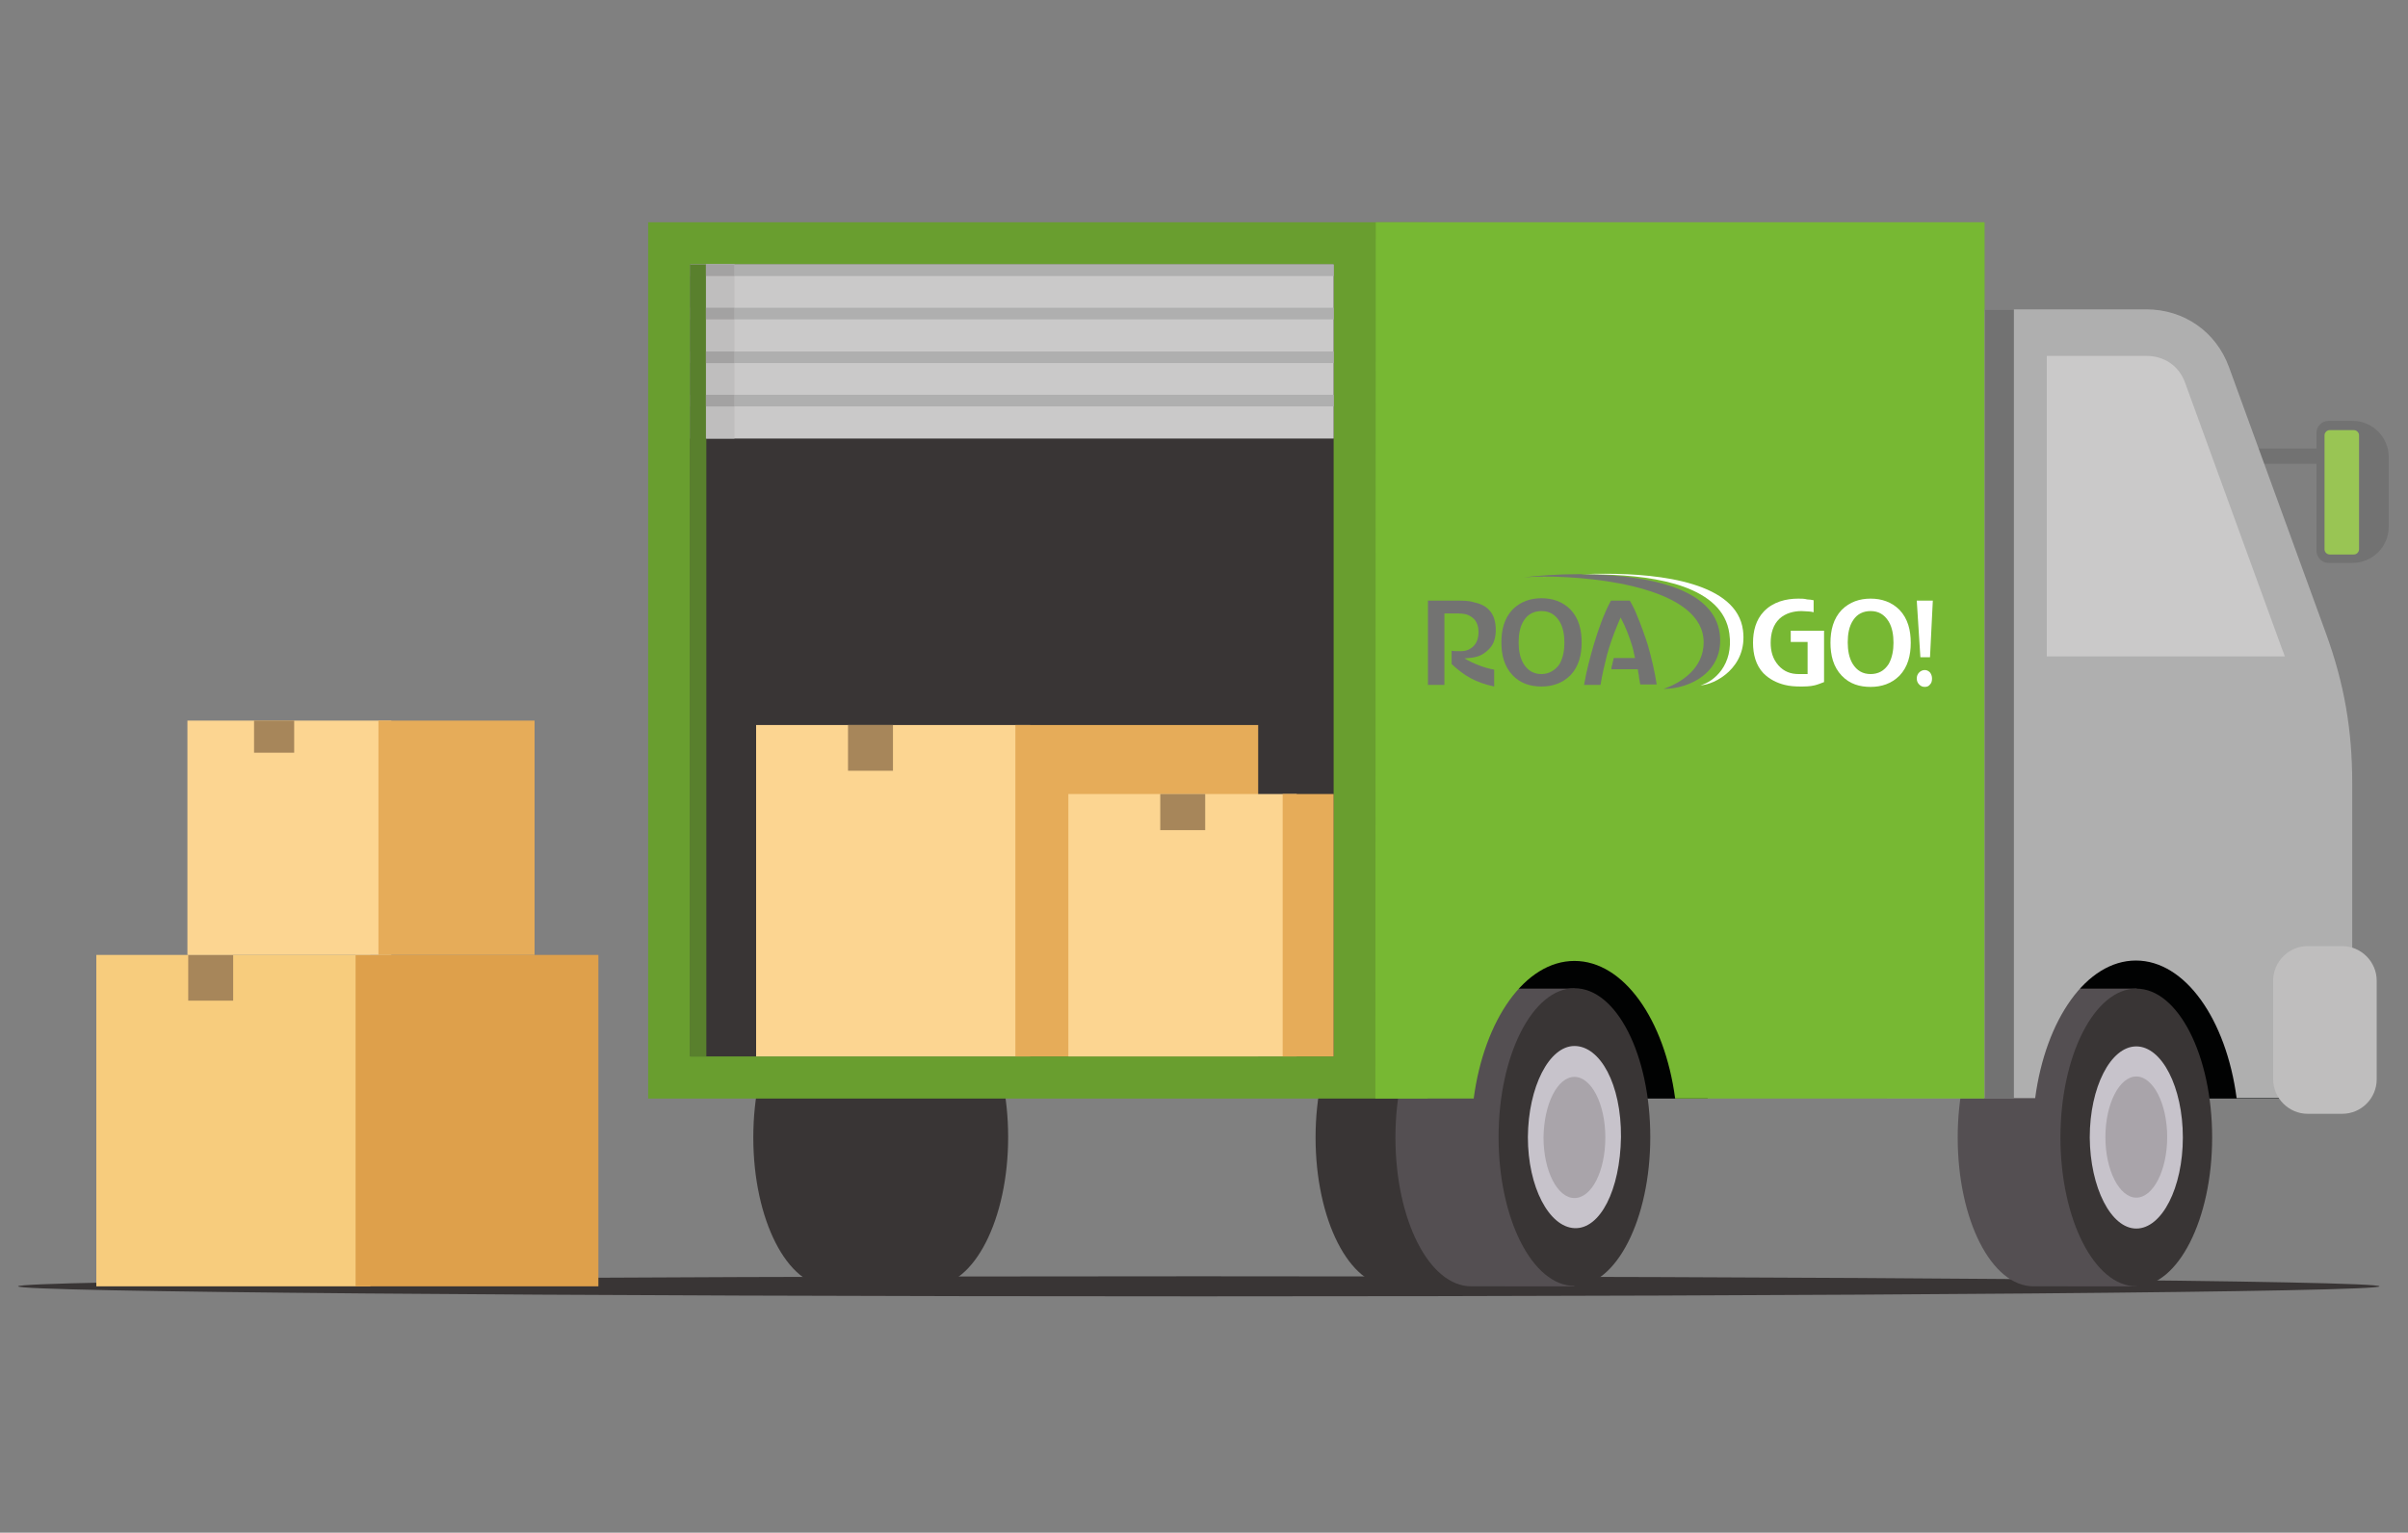 <?xml version="1.0" encoding="utf-8"?>
<!-- Generator: Adobe Illustrator 24.0.0, SVG Export Plug-In . SVG Version: 6.00 Build 0)  -->
<svg version="1.1" id="Publicdomainvectors.org" xmlns="http://www.w3.org/2000/svg" xmlns:xlink="http://www.w3.org/1999/xlink"
	 x="0px" y="0px" viewBox="0 0 600 382" style="enable-background:new 0 0 600 382;" xml:space="preserve">
<rect x="0" y="0" width="600" height="382" fill="#808080" stroke="none"/>
<style type="text/css">
	.st0{fill-rule:evenodd;clip-rule:evenodd;fill:#727272;}
	.st1{fill-rule:evenodd;clip-rule:evenodd;fill:#393535;}
	.st2{fill-rule:evenodd;clip-rule:evenodd;fill:#010202;}
	.st3{fill-rule:evenodd;clip-rule:evenodd;fill:#544F52;}
	.st4{fill-rule:evenodd;clip-rule:evenodd;fill:#699E2F;}
	.st5{fill-rule:evenodd;clip-rule:evenodd;fill:#AFAFAF;}
	.st6{fill-rule:evenodd;clip-rule:evenodd;fill:#CAC9C9;}
	.st7{fill-rule:evenodd;clip-rule:evenodd;fill:#77B833;}
	.st8{fill-rule:evenodd;clip-rule:evenodd;fill:#C7C3CB;}
	.st9{fill-rule:evenodd;clip-rule:evenodd;fill:#A9A4AA;}
	.st10{fill-rule:evenodd;clip-rule:evenodd;fill:#BFBEBE;}
	.st11{fill-rule:evenodd;clip-rule:evenodd;fill:#59802D;}
	.st12{fill-rule:evenodd;clip-rule:evenodd;fill:#A3A2A2;}
	.st13{fill-rule:evenodd;clip-rule:evenodd;fill:#FCD591;}
	.st14{fill-rule:evenodd;clip-rule:evenodd;fill:#E6AC59;}
	.st15{fill-rule:evenodd;clip-rule:evenodd;fill:#99C554;}
	.st16{fill-rule:evenodd;clip-rule:evenodd;fill:#A7865A;}
	.st17{fill-rule:evenodd;clip-rule:evenodd;fill:#F7CC7D;}
	.st18{fill-rule:evenodd;clip-rule:evenodd;fill:#DEA04B;}
	.st19{enable-background:new    ;}
	.st20{clip-path:url(#SVGID_2_);}
	.st21{fill:#737372;}
	.st22{fill:#FFFFFF;}
</style>
<rect x="558.4" y="111.8" class="st0" width="23.1" height="3.8"/>
<path class="st1" d="M298.7,323.1c162,0,294.2-1.1,294.2-2.5c0-1.4-132.1-2.5-294.2-2.5S4.5,319.2,4.5,320.6
	C4.5,322,136.6,323.1,298.7,323.1z"/>
<g>
	<path class="st1" d="M206.6,320.6c-10.4,0-18.9-16.6-18.9-37.1s8.5-37.1,18.9-37.1h25.7v74.2H206.6z"/>
	<path class="st1" d="M346.7,320.6c-10.5,0-18.9-16.6-18.9-37.1s8.5-37.1,18.9-37.1h25.7v74.2H346.7z"/>
	<path class="st1" d="M372.4,320.6c10.4,0,18.9-16.7,18.9-37.1c0-20.5-8.5-37.1-18.9-37.1s-18.9,16.7-18.9,37.1
		C353.4,303.9,361.9,320.6,372.4,320.6z"/>
	<path class="st1" d="M232.3,246.3c10.4,0,18.9,16.6,18.9,37.1s-8.5,37.1-18.9,37.1s-18.9-16.6-18.9-37.1
		C213.4,263,221.9,246.3,232.3,246.3z"/>
</g>
<rect x="498.8" y="211" class="st2" width="72.8" height="62.8"/>
<rect x="352.7" y="211" class="st2" width="72.8" height="62.8"/>
<path class="st3" d="M366.6,320.6c-10.5,0-18.9-16.6-18.9-37.1s8.5-37.1,18.9-37.1h25.7v74.2H366.6z"/>
<rect x="161.5" y="55.4" class="st4" width="194.2" height="218.4"/>
<rect x="172" y="65.9" class="st1" width="160.3" height="197.4"/>
<path class="st3" d="M506.7,320.6c-10.5,0-18.9-16.6-18.9-37.1s8.5-37.1,18.9-37.1h25.7v74.2H506.7z"/>
<path class="st1" d="M532.3,320.6c10.4,0,18.9-16.7,18.9-37.1c0-20.5-8.5-37.1-18.9-37.1s-18.9,16.7-18.9,37.1
	C513.4,303.9,521.9,320.6,532.3,320.6z"/>
<path class="st5" d="M494.5,77.1h40.3c9.4,0,17.4,5.6,20.6,14.4l24.1,66.2c4.6,12.6,6.6,24.1,6.6,37.5v78.5h-28.8
	c-2.6-19.6-12.8-34.3-25.1-34.3c-12.3,0-22.5,14.7-25.1,34.3h-37L494.5,77.1z"/>
<path class="st6" d="M569.3,163.6c-0.2-0.6-0.4-1.2-0.7-1.9l-24.1-66.2c-1.5-4.3-5.2-6.8-9.7-6.8H510v74.9L569.3,163.6L569.3,163.6z
	"/>
<path class="st7" d="M342.8,55.4h151.7v218.4h-77.1c-2.6-19.6-12.8-34.3-25.1-34.3c-12.3,0-22.5,14.7-25.1,34.3h-24.5L342.8,55.4
	L342.8,55.4z"/>
<path class="st1" d="M392.3,246.3c10.5,0,18.9,16.6,18.9,37.1s-8.5,37.1-18.9,37.1s-18.9-16.6-18.9-37.1
	C373.4,263,381.9,246.3,392.3,246.3z"/>
<path class="st8" d="M532.3,306.2c6.4,0,11.6-10.2,11.6-22.7c0-12.5-5.2-22.7-11.6-22.7s-11.6,10.2-11.6,22.7
	C520.8,296,526,306.2,532.3,306.2z"/>
<path class="st9" d="M532.3,298.5c4.2,0,7.7-6.8,7.7-15.1c0-8.3-3.5-15.1-7.7-15.1s-7.7,6.8-7.7,15.1S528.1,298.5,532.3,298.5z"/>
<path class="st8" d="M392.3,260.7c6.4,0,11.7,9.5,11.6,22.7c-0.2,13.2-5.2,23-11.6,22.7c-6.3-0.3-11.6-10.2-11.6-22.7
	C380.8,270.9,386,260.7,392.3,260.7z"/>
<path class="st9" d="M392.3,268.4c4.2,0,7.7,6.7,7.7,15.1s-3.4,15.1-7.7,15.1c-4.2,0-7.7-6.7-7.7-15.1
	C384.7,275.1,388.1,268.4,392.3,268.4z"/>
<path class="st10" d="M575,235.8h8.6c4.7,0,8.6,3.9,8.6,8.6V269c0,4.7-3.8,8.6-8.6,8.6H575c-4.7,0-8.6-3.9-8.6-8.6v-24.6
	C566.4,239.7,570.3,235.8,575,235.8z"/>
<rect x="172" y="65.9" class="st6" width="160.3" height="43.4"/>
<path class="st5" d="M332.3,65.9H172v2.9h160.3L332.3,65.9L332.3,65.9z M332.3,98.4H172v2.9h160.3L332.3,98.4L332.3,98.4z
	 M332.3,87.6H172v2.9h160.3L332.3,87.6L332.3,87.6z M332.3,76.7H172v2.9h160.3L332.3,76.7L332.3,76.7z"/>
<rect x="171.9" y="65.9" class="st11" width="4.1" height="197.4"/>
<rect x="175.9" y="65.9" class="st10" width="7.1" height="43.4"/>
<path class="st12" d="M183,65.9h-7.1v2.9h7.1V65.9L183,65.9z M183,76.7v2.9h-7.1v-2.9H183L183,76.7z M183,87.6v2.9h-7.1v-2.9H183
	L183,87.6z M183,98.4v2.9h-7.1v-2.9H183z"/>
<rect x="188.4" y="180.7" class="st13" width="68.3" height="82.6"/>
<rect x="253" y="180.7" class="st14" width="60.5" height="82.6"/>
<rect x="266.2" y="197.9" class="st13" width="56.9" height="65.4"/>
<rect x="319.6" y="197.9" class="st14" width="12.7" height="65.4"/>
<rect x="494.5" y="77.1" class="st0" width="7.3" height="196.7"/>
<path class="st0" d="M580.2,104.9h6c5,0,9,4.1,9,9v17.4c0,5-4.1,9-9,9h-6c-1.7,0-3-1.4-3-3.1v-29.4
	C577.2,106.3,578.5,104.9,580.2,104.9z"/>
<path class="st15" d="M580.5,107.2h6c0.7,0,1.3,0.6,1.3,1.3v28.4c0,0.7-0.6,1.3-1.3,1.3h-6c-0.7,0-1.3-0.6-1.3-1.3v-28.4
	C579.2,107.8,579.8,107.2,580.5,107.2z"/>
<rect x="211.3" y="180.7" class="st16" width="11.2" height="11.4"/>
<rect x="289.1" y="197.9" class="st16" width="11.2" height="9"/>
<rect x="24" y="238" class="st17" width="68.3" height="82.6"/>
<rect x="88.6" y="238" class="st18" width="60.5" height="82.6"/>
<rect x="46.9" y="238" class="st16" width="11.2" height="11.4"/>
<rect x="46.7" y="179.6" class="st13" width="50.8" height="58.4"/>
<rect x="94.3" y="179.6" class="st14" width="38.9" height="58.4"/>
<rect x="63.3" y="179.6" class="st16" width="10" height="8"/>
<g id="Layer_x0020_1">
	<g>
		<g class="st19">
			<g>
				<defs>
					<rect id="SVGID_1_" x="355.8" y="143" width="125.8" height="28.7"/>
				</defs>
				<clipPath id="SVGID_2_">
					<use xlink:href="#SVGID_1_"  style="overflow:visible;"/>
				</clipPath>
				<g class="st20">
					<g>
						<g>
							<g>
								<path class="st21" d="M406.1,149.7h-4.7c-1.8,3.3-3.1,7.1-4.2,10.7c-1,3.4-1.9,6.8-2.5,10.3h4.1c0.4-2.5,1-5,1.6-7.4
									c0.7-2.6,1.6-5.1,2.6-7.5l0.8-1.9l0.9,1.8c0.5,1.1,1,2.3,1.4,3.5c0.4,1.2,0.8,2.3,1,3.5l0.3,1.3h-5.3
									c-0.1,0.6-0.3,1.1-0.4,1.7c-0.1,0.4-0.2,0.7-0.2,1.1h6.6l0.1,0.8c0.1,0.4,0.2,0.9,0.2,1.3c0.1,0.6,0.2,1.2,0.3,1.7h4.1
									c-0.5-3.3-1.3-6.6-2.2-9.8c-0.8-2.5-1.7-5-2.7-7.4C407.4,152.1,406.8,150.9,406.1,149.7"/>
								<path class="st21" d="M384.1,168c-1.9,0-3.4-0.8-4.5-2.6c-0.9-1.5-1.2-3.4-1.2-5.3c0-2,0.3-4,1.4-5.6c1-1.5,2.5-2.2,4.3-2.2
									c1.9,0,3.4,0.8,4.5,2.6c0.9,1.5,1.2,3.4,1.2,5.3c0,1.8-0.3,3.7-1.2,5.3C387.5,167.1,385.9,168,384.1,168 M384.1,149.1
									c-2.7,0-5.2,0.8-7.2,2.8c-2.1,2.2-2.8,5.1-2.8,8.2c0,3.1,0.7,6,2.8,8.2c2,2.1,4.5,2.8,7.2,2.8c2.7,0,5.2-0.8,7.2-2.8
									c2.1-2.2,2.8-5.1,2.8-8.2c0-3.1-0.7-6-2.8-8.2C389.3,149.9,386.8,149.1,384.1,149.1"/>
								<path class="st21" d="M363.3,149.7h-7.5v21h4.1v-17.8h3.4c1,0,2.2,0.1,3.1,0.7c1.4,0.8,2,2.2,2,3.9c0,1.5-0.4,2.8-1.4,3.7
									c-0.9,0.8-1.9,1.1-3,1.1c-0.4,0-1.9,0-2.3-0.1v3.3c3.1,2.9,5.9,4.6,10.6,5.6v-4.2c-2.4-0.4-5.2-1.5-7.4-2.8
									c2.5-0.2,4.1-0.3,6.1-2.3c1.3-1.3,1.7-3,1.7-4.8s-0.4-3.7-1.7-5c-1-1.1-2.4-1.6-3.8-1.9C366,149.7,364.5,149.7,363.3,149.7"
									/>
								<path class="st22" d="M448.1,149.2c-3.1,0-6.3,0.8-8.6,3.2c-2,2.1-2.7,4.9-2.7,7.8c0,2.9,0.7,5.6,2.6,7.6
									c1.5,1.5,3.3,2.4,5.3,2.9c1.2,0.3,2.5,0.4,3.8,0.4c1.2,0,2.5,0,3.7-0.3c0.8-0.2,1.5-0.5,2.3-0.8v-12.8h-8.3v2.8h4.2v8h-0.9
									c-0.1,0-0.3,0-0.4,0c-0.1,0-0.3,0-0.4,0h-0.5c-2,0-3.7-0.6-5.1-2.2s-1.9-3.5-1.9-5.6c0-2.3,0.6-4.5,2.2-6
									c1.5-1.4,3.6-1.9,5.5-1.9c0.6,0,1.2,0.1,1.8,0.1c0.4,0,0.8,0.1,1.2,0.2v-3c-0.5-0.1-1.1-0.2-1.6-0.2
									C449.6,149.2,448.8,149.2,448.1,149.2"/>
								<path class="st22" d="M479.6,167c-0.5,0-1,0.2-1.4,0.6c-0.4,0.4-0.6,0.9-0.6,1.5s0.2,1.1,0.6,1.5c0.4,0.4,0.8,0.6,1.4,0.6
									s1-0.2,1.3-0.6c0.4-0.4,0.5-0.9,0.5-1.5s-0.2-1.1-0.5-1.5C480.5,167.2,480.1,167,479.6,167 M481.6,149.7h-4l0.9,14.1h2.4
									L481.6,149.7"/>
								<path class="st22" d="M466.1,168c-1.9,0-3.4-0.8-4.5-2.6c-0.9-1.5-1.2-3.4-1.2-5.3c0-2,0.3-4,1.4-5.6c1-1.5,2.5-2.2,4.3-2.2
									c1.9,0,3.4,0.8,4.5,2.6c0.9,1.5,1.2,3.4,1.2,5.3c0,1.8-0.3,3.7-1.2,5.3C469.5,167.2,468,168,466.1,168 M466.1,149.2
									c-2.7,0-5.2,0.8-7.2,2.8c-2.1,2.2-2.8,5.1-2.8,8.2s0.7,6,2.8,8.2c2,2.1,4.5,2.8,7.2,2.8s5.2-0.8,7.2-2.8
									c2.1-2.2,2.8-5.1,2.8-8.2s-0.7-6-2.8-8.2C471.3,150,468.8,149.2,466.1,149.2"/>
								<path class="st22" d="M385.8,143.8c-0.2,0-0.4,0-0.6,0c-0.4,0.1-0.7,0.1-0.7,0.1C385,143.8,385.4,143.8,385.8,143.8
									 M400,143c-1.9,0-3.7,0-5.4,0.1c1.6,0,3.2,0.1,4.9,0.1c13.4,0.3,29.8,3,31.4,14.7c1.1,7.8-3.8,12-7.2,12.9
									c3.5-0.1,11.8-4.4,10.6-13.7C432.8,145.3,414,143,400,143"/>
								<path class="st21" d="M393.5,143.1c-5.6,0-10.6,0.4-13.9,0.8c1.4-0.1,3.2-0.2,5.1-0.2c14.2,0,39.8,3.2,39.8,16.4
									c0,6.3-5.3,10-10,11.6c6.8,0,15.2-4.4,14-13.8c-1.4-10.6-15.7-13.9-29-14.6c-1.6-0.1-3.3-0.1-4.9-0.1
									C394.2,143.1,393.9,143.1,393.5,143.1"/>
							</g>
						</g>
					</g>
				</g>
			</g>
		</g>
	</g>
</g>
</svg>
